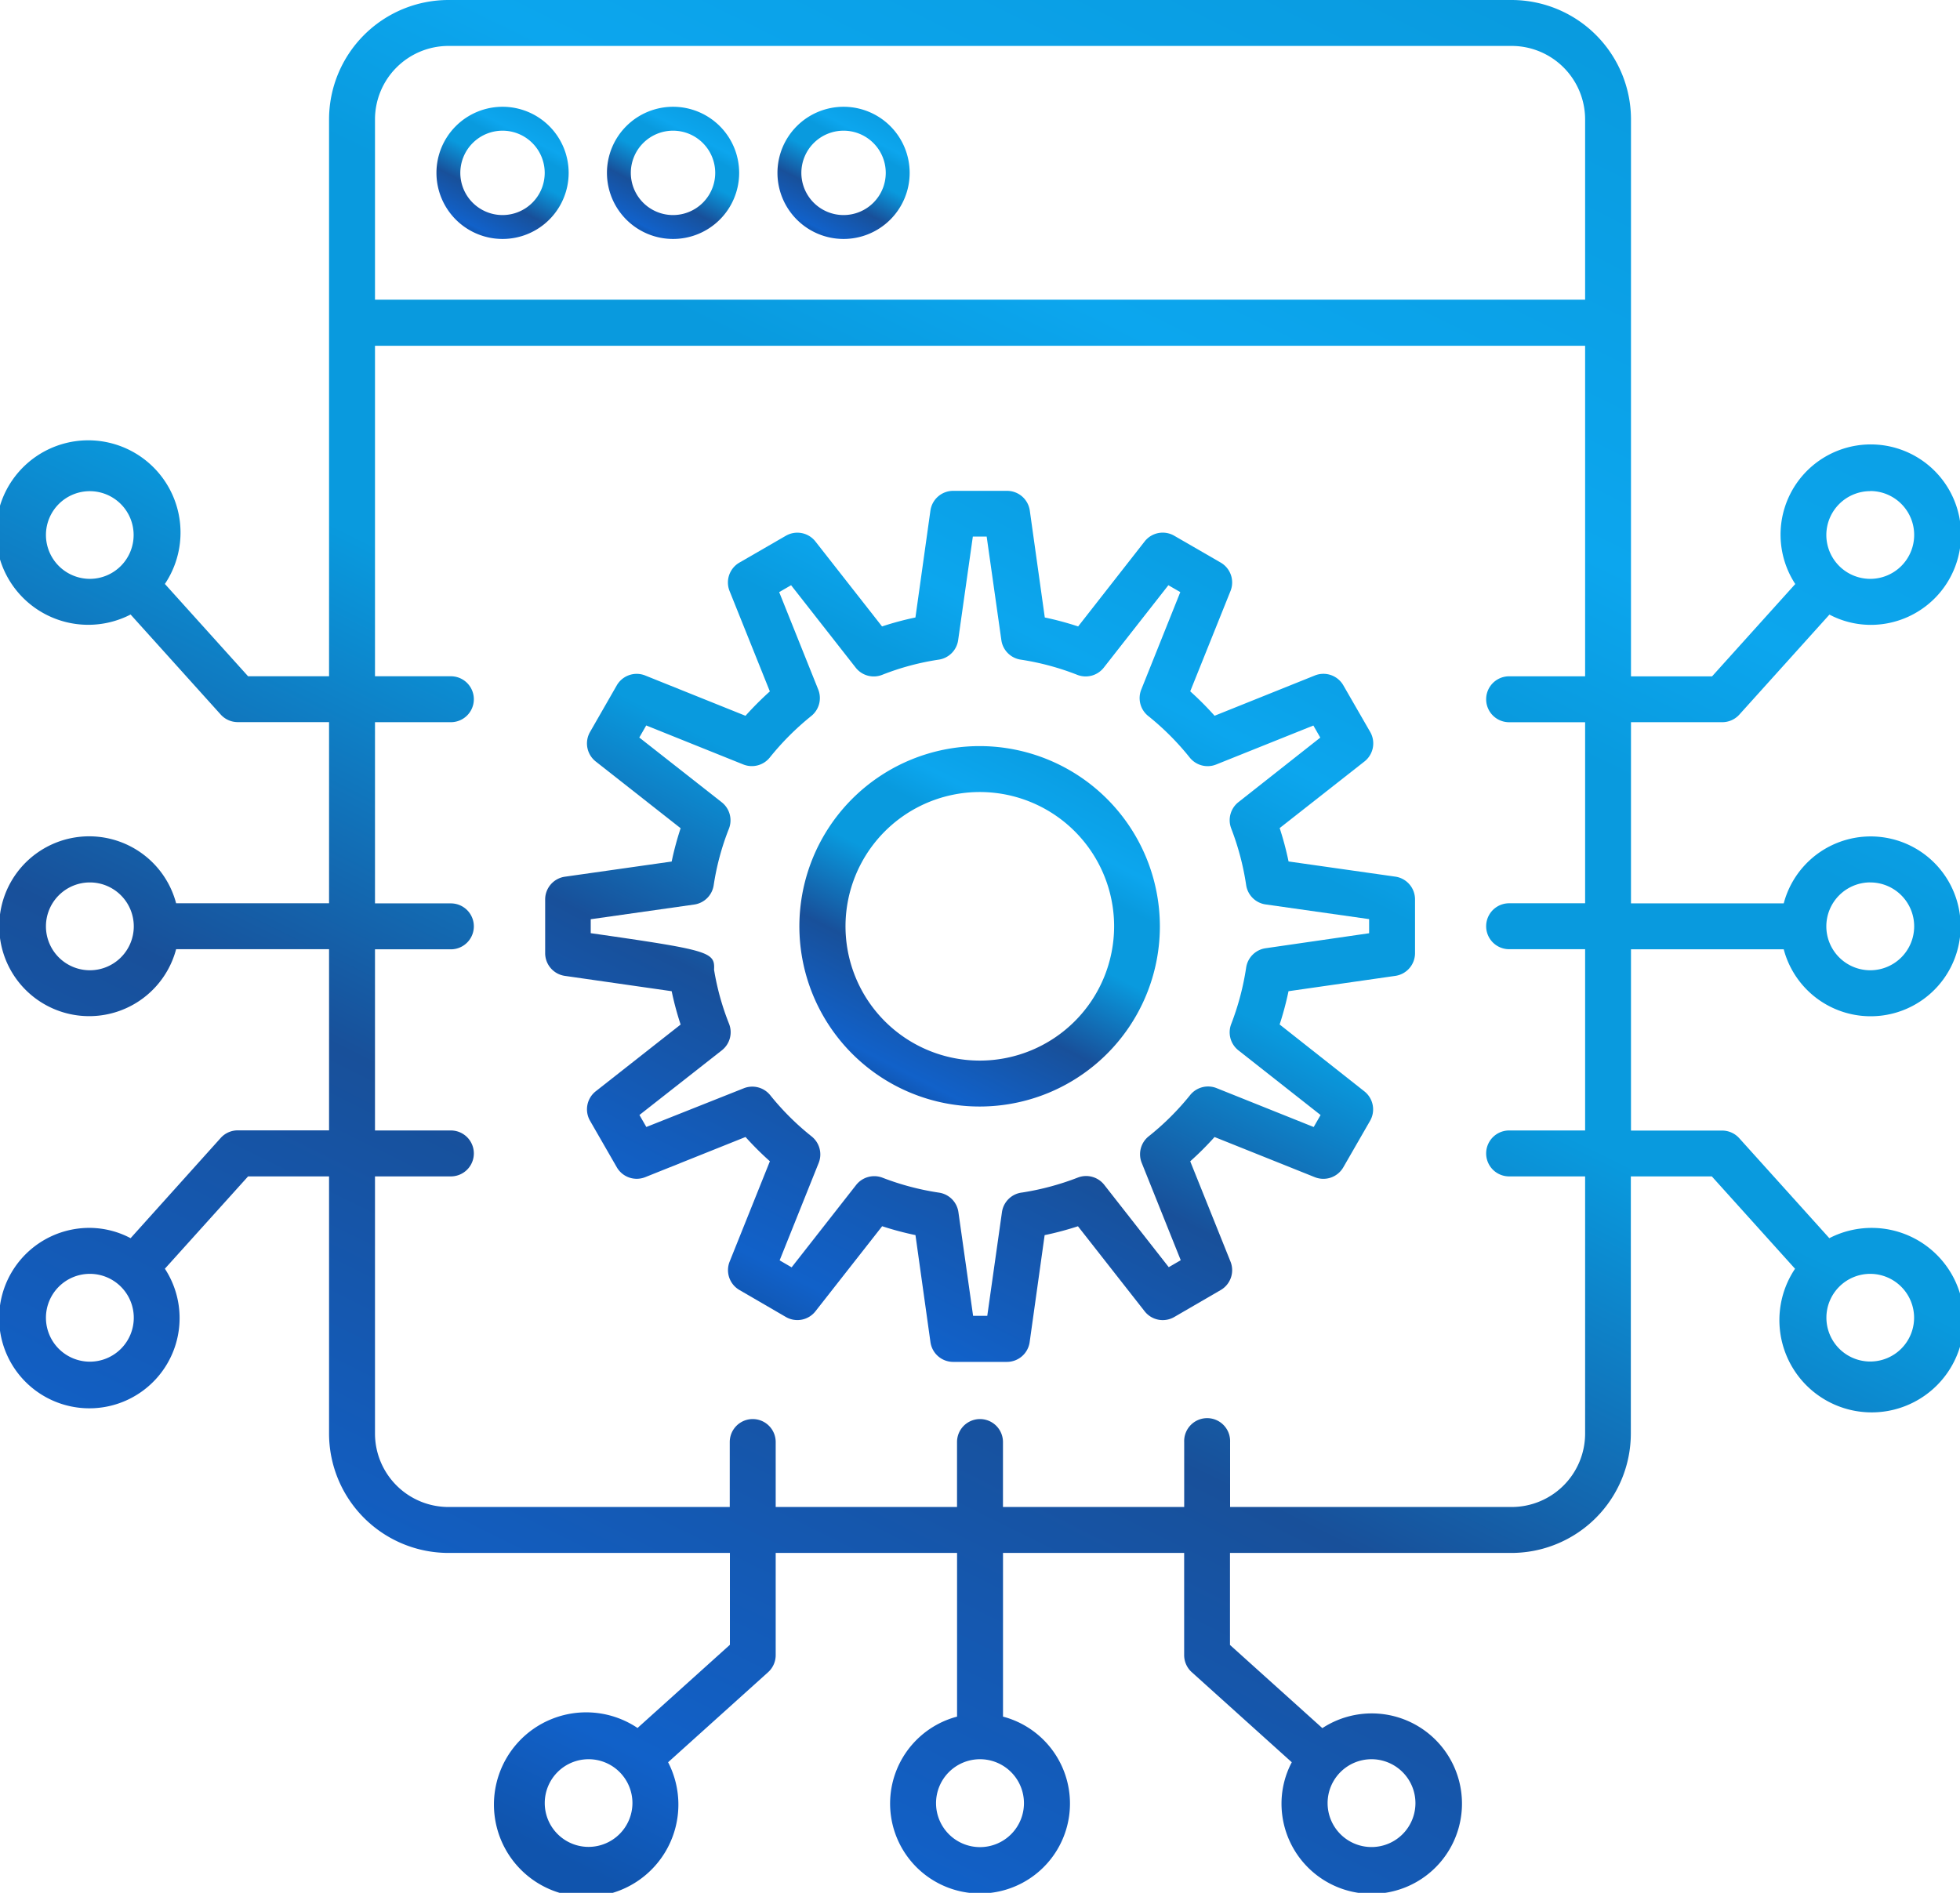 <svg xmlns="http://www.w3.org/2000/svg" xmlns:xlink="http://www.w3.org/1999/xlink" width="52.304" height="50.521" viewBox="0 0 52.304 50.521">
  <defs>
    <linearGradient id="linear-gradient" x1="0.178" y1="0.922" x2="0.684" y2="-0.063" gradientUnits="objectBoundingBox">
      <stop offset="0" stop-color="#1054ad"/>
      <stop offset="0.06" stop-color="#1161c9"/>
      <stop offset="0.296" stop-color="#18509a"/>
      <stop offset="0.516" stop-color="#099ade"/>
      <stop offset="0.678" stop-color="#099ade"/>
      <stop offset="0.765" stop-color="#0ca6ee"/>
      <stop offset="1" stop-color="#099ade"/>
    </linearGradient>
  </defs>
  <g id="API_Integration_Services" data-name="API Integration Services" transform="translate(-3470 -1956)">
    <g id="Group_36" data-name="Group 36" transform="translate(3470 1956)">
      <path id="Path_571" data-name="Path 571" d="M17.013,9.106a1.764,1.764,0,1,0-1.762-1.764A1.765,1.765,0,0,0,17.013,9.106Zm0-2.89a1.126,1.126,0,1,1-1.125,1.127A1.127,1.127,0,0,1,17.013,6.216Z" transform="translate(-3.604 -2.728)" fill="url(#linear-gradient)"/>
      <path id="Path_572" data-name="Path 572" d="M22.581,9.106a1.764,1.764,0,1,0-1.762-1.764A1.765,1.765,0,0,0,22.581,9.106Zm0-2.89a1.126,1.126,0,1,1-1.125,1.127A1.127,1.127,0,0,1,22.581,6.216Z" transform="translate(-4.622 -2.728)" fill="url(#linear-gradient)"/>
      <path id="Path_573" data-name="Path 573" d="M28.149,9.106a1.764,1.764,0,1,0-1.763-1.764A1.765,1.765,0,0,0,28.149,9.106Zm0-2.89a1.126,1.126,0,1,1-1.125,1.127A1.127,1.127,0,0,1,28.149,6.216Z" transform="translate(-5.639 -2.728)" fill="url(#linear-gradient)"/>
      <path id="Path_574" data-name="Path 574" d="M41.487,28.418l-2.849-.405a8.336,8.336,0,0,0-.237-.891l2.263-1.778a.613.613,0,0,0,.153-.787L40.1,23.312a.613.613,0,0,0-.76-.263l-2.676,1.075a8.287,8.287,0,0,0-.65-.652l1.075-2.678a.613.613,0,0,0-.263-.759l-1.239-.716a.613.613,0,0,0-.789.152L33.023,21.74a8.322,8.322,0,0,0-.89-.239l-.4-2.853a.613.613,0,0,0-.607-.527H29.688a.613.613,0,0,0-.607.527l-.4,2.853a8.07,8.07,0,0,0-.891.239l-1.778-2.268a.613.613,0,0,0-.789-.152l-1.239.716a.613.613,0,0,0-.263.759l1.075,2.679a8.555,8.555,0,0,0-.65.651l-2.675-1.075a.613.613,0,0,0-.76.263l-.714,1.245a.613.613,0,0,0,.153.787l2.265,1.781a8.218,8.218,0,0,0-.239.889l-2.849.405a.613.613,0,0,0-.527.607V30.46a.613.613,0,0,0,.526.607l2.85.409a8.189,8.189,0,0,0,.239.89l-2.265,1.781a.613.613,0,0,0-.152.788l.714,1.241a.613.613,0,0,0,.759.263l2.676-1.072a8.173,8.173,0,0,0,.65.648l-1.074,2.678a.613.613,0,0,0,.261.758l1.239.72a.613.613,0,0,0,.79-.152l1.78-2.27a8.3,8.3,0,0,0,.889.237l.4,2.857a.613.613,0,0,0,.607.527h1.433a.613.613,0,0,0,.607-.527l.4-2.856a8.439,8.439,0,0,0,.889-.237l1.78,2.27a.613.613,0,0,0,.79.152l1.24-.72a.613.613,0,0,0,.261-.758l-1.075-2.678a8.155,8.155,0,0,0,.649-.648l2.676,1.072a.615.615,0,0,0,.76-.263l.714-1.241a.613.613,0,0,0-.152-.787L38.4,32.364a8.436,8.436,0,0,0,.237-.888l2.85-.409a.613.613,0,0,0,.526-.607V29.025A.613.613,0,0,0,41.487,28.418Zm-.7,1.511-2.761.4a.613.613,0,0,0-.519.514,7.119,7.119,0,0,1-.4,1.511.613.613,0,0,0,.192.7l2.194,1.727-.184.32-2.591-1.038a.614.614,0,0,0-.706.185,7.041,7.041,0,0,1-1.105,1.1.613.613,0,0,0-.188.708l1.042,2.6-.32.186-1.723-2.2a.615.615,0,0,0-.7-.193,7.146,7.146,0,0,1-1.487.4.613.613,0,0,0-.541.524l-.392,2.768H30.22l-.392-2.768a.613.613,0,0,0-.515-.52,7.092,7.092,0,0,1-1.513-.4.615.615,0,0,0-.7.193l-1.723,2.2-.32-.186,1.042-2.6a.614.614,0,0,0-.188-.708,7.041,7.041,0,0,1-1.105-1.1.614.614,0,0,0-.706-.185L21.5,35.1l-.184-.32,2.2-1.727a.613.613,0,0,0,.191-.708,6.9,6.9,0,0,1-.4-1.443c.027-.475-.116-.519-3.291-.975v-.372l2.761-.392a.613.613,0,0,0,.52-.515,6.9,6.9,0,0,1,.406-1.507.613.613,0,0,0-.191-.708l-2.2-1.728.185-.322,2.59,1.041a.614.614,0,0,0,.707-.185,7.246,7.246,0,0,1,1.108-1.109.614.614,0,0,0,.185-.706l-1.042-2.6.318-.184,1.724,2.2a.612.612,0,0,0,.709.191,6.872,6.872,0,0,1,1.509-.405.613.613,0,0,0,.516-.52l.392-2.765h.369l.392,2.765a.613.613,0,0,0,.515.52,6.981,6.981,0,0,1,1.511.406.614.614,0,0,0,.707-.192l1.724-2.2.318.184-1.041,2.6a.612.612,0,0,0,.187.708,7.1,7.1,0,0,1,1.106,1.108.612.612,0,0,0,.706.185L39.3,24.385l.185.322L37.3,26.43a.614.614,0,0,0-.193.7,7.137,7.137,0,0,1,.4,1.515.612.612,0,0,0,.52.515l2.761.392v.372Z" transform="translate(-4.252 -5.02)" fill="url(#linear-gradient)"/>
      <path id="Path_575" data-name="Path 575" d="M31.926,26.458a4.81,4.81,0,1,0,4.8,4.81A4.813,4.813,0,0,0,31.926,26.458Zm0,8.394a3.584,3.584,0,1,1,3.579-3.584A3.586,3.586,0,0,1,31.926,34.852Z" transform="translate(-5.774 -6.544)" fill="url(#linear-gradient)"/>
      <path id="Path_576" data-name="Path 576" d="M48.6,27.429a2.4,2.4,0,1,0,0-1.226H44.524V21.367h2.433a.614.614,0,0,0,.456-.2l2.407-2.672a2.363,2.363,0,0,0,1.088.274,2.408,2.408,0,1,0-2-1.09l-2.221,2.465H44.524V5.278a3.189,3.189,0,0,0-3.184-3.187H12.965A3.189,3.189,0,0,0,9.781,5.278V20.141H7.62L5.4,17.677a2.462,2.462,0,1,0-.915.816l2.407,2.672a.613.613,0,0,0,.455.2H9.781V26.2H5.7a2.4,2.4,0,1,0,0,1.226H9.781v4.835H7.347a.613.613,0,0,0-.455.2L4.485,35.139A2.364,2.364,0,0,0,3.4,34.864a2.408,2.408,0,1,0,2,1.09L7.62,33.49H9.781v6.863a3.189,3.189,0,0,0,3.184,3.187h7.513v2.452l-2.465,2.22a2.461,2.461,0,1,0,.816.915L21.5,46.721a.613.613,0,0,0,.2-.455V43.54H26.54v4.369a2.4,2.4,0,1,0,1.226,0V43.54H32.6v2.725a.613.613,0,0,0,.2.455l2.672,2.407a2.363,2.363,0,0,0-.274,1.089,2.408,2.408,0,1,0,1.09-2l-2.465-2.22V43.54h7.513a3.19,3.19,0,0,0,3.184-3.187V33.49h2.161l2.221,2.465a2.462,2.462,0,1,0,.915-.816l-2.407-2.672a.614.614,0,0,0-.456-.2H44.524V27.429Zm2.307-1.785a1.172,1.172,0,1,1-1.17,1.172A1.173,1.173,0,0,1,50.909,25.643Zm0-10.447a1.172,1.172,0,1,1-1.17,1.172A1.173,1.173,0,0,1,50.909,15.2ZM2.226,16.368A1.17,1.17,0,1,1,3.4,17.541,1.173,1.173,0,0,1,2.226,16.368ZM3.4,27.988a1.172,1.172,0,1,1,1.17-1.172A1.172,1.172,0,0,1,3.4,27.988Zm0,10.447a1.172,1.172,0,1,1,1.17-1.172A1.172,1.172,0,0,1,3.4,38.435ZM16.705,51.386a1.17,1.17,0,1,1,1.172-1.17A1.173,1.173,0,0,1,16.705,51.386Zm11.62-1.17a1.173,1.173,0,1,1-1.172-1.17A1.173,1.173,0,0,1,28.325,50.216Zm10.447,0a1.172,1.172,0,1,1-1.172-1.17A1.173,1.173,0,0,1,38.772,50.216ZM52.079,37.263a1.17,1.17,0,1,1-1.17-1.172A1.173,1.173,0,0,1,52.079,37.263ZM12.965,3.317H41.339A1.962,1.962,0,0,1,43.3,5.278v4.812H11.007V5.278A1.962,1.962,0,0,1,12.965,3.317ZM43.3,32.264H41.272a.613.613,0,1,0,0,1.226H43.3v6.863a1.962,1.962,0,0,1-1.959,1.961H33.826V40.58a.613.613,0,1,0-1.225,0v1.734H27.765V40.58a.613.613,0,1,0-1.226,0v1.734H21.7V40.58a.613.613,0,1,0-1.226,0v1.734H12.965a1.962,1.962,0,0,1-1.958-1.961V33.49h2.025a.613.613,0,1,0,0-1.226H11.007V27.429h2.025a.613.613,0,1,0,0-1.226H11.007V21.367h2.025a.613.613,0,1,0,0-1.226H11.007V11.32H43.3v8.822H41.272a.613.613,0,1,0,0,1.226H43.3V26.2H41.272a.613.613,0,1,0,0,1.226H43.3v4.835Z" transform="translate(-1 -2.091)" fill="url(#linear-gradient)"/>
    </g>
  </g>
</svg>
